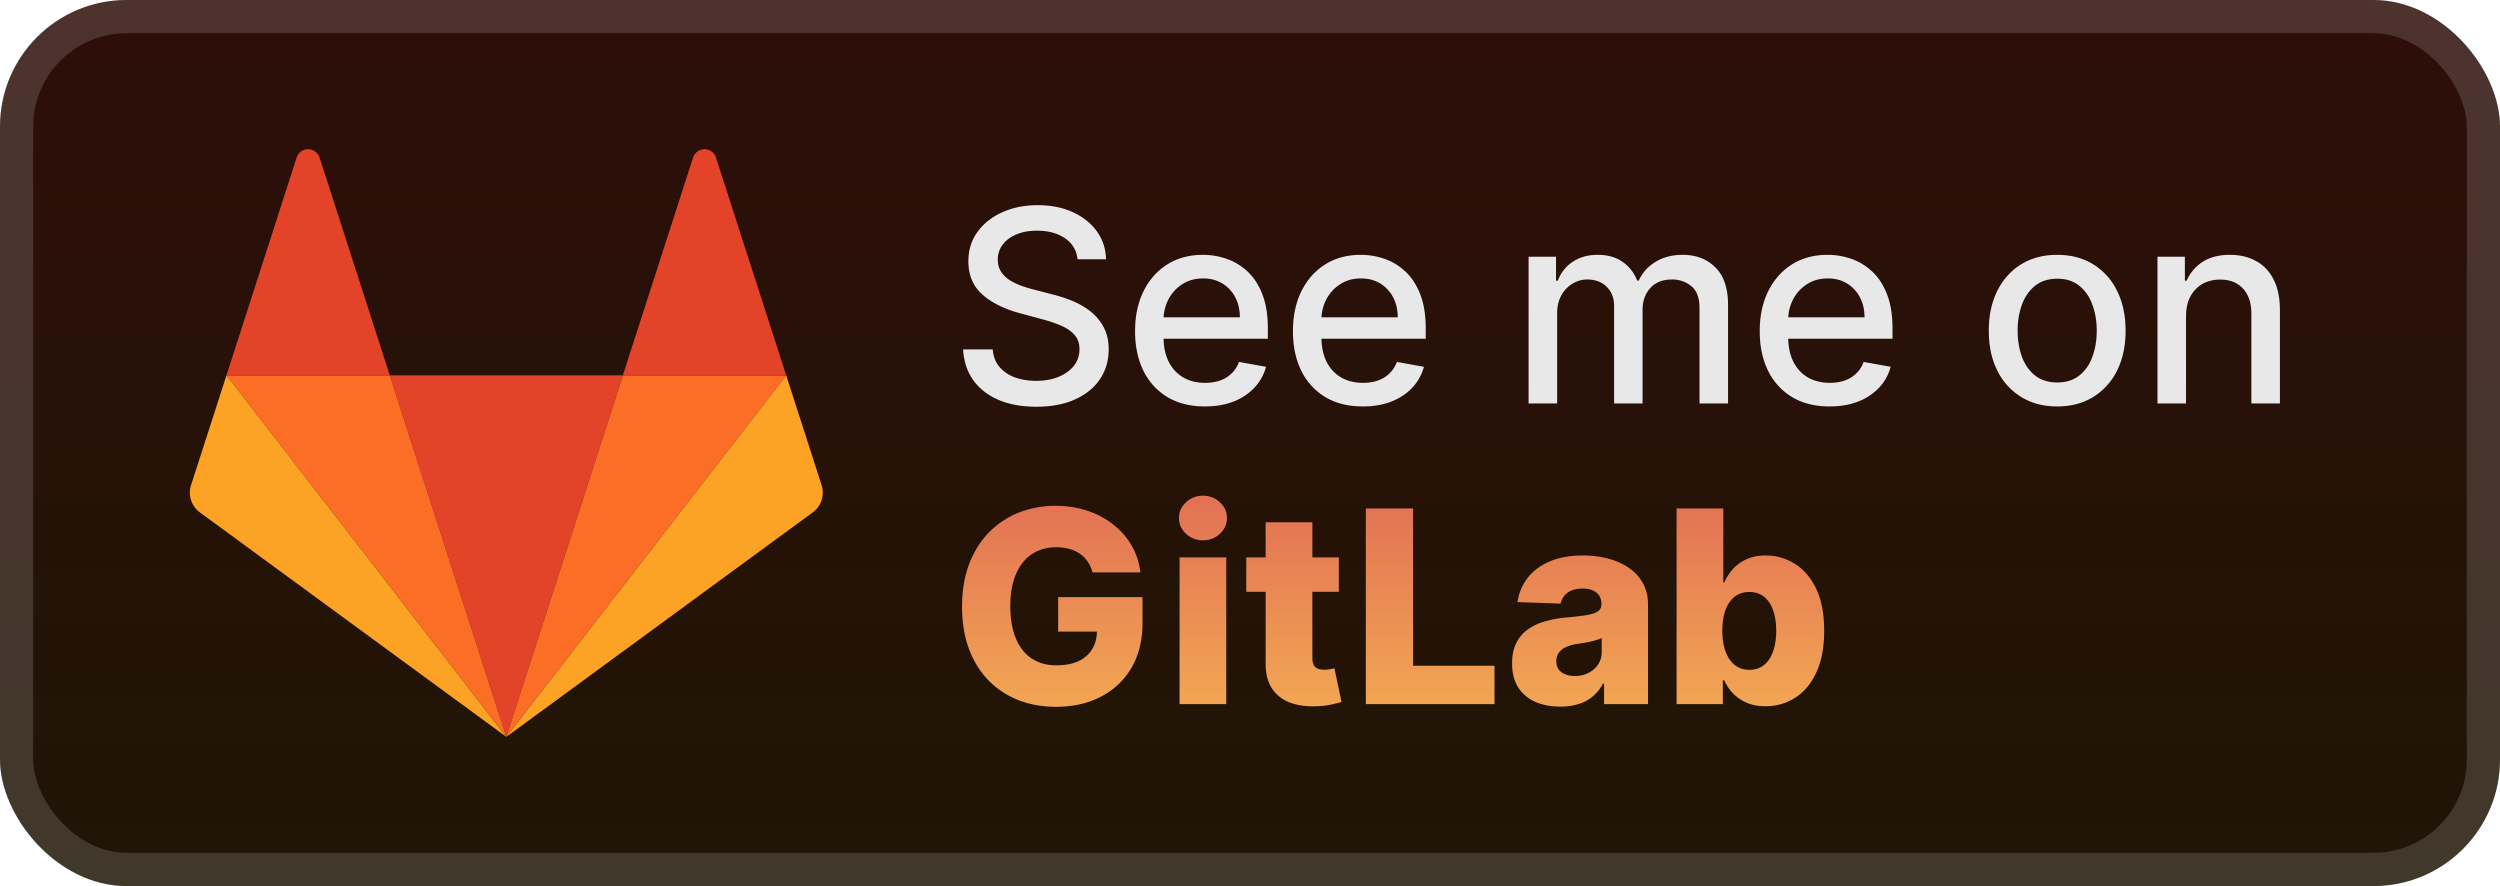 <svg xmlns="http://www.w3.org/2000/svg" width="180.571" height="64" fill="none" viewBox="0 0 158 56"><rect width="158" height="56" fill="url(#a)" rx="8"/><g filter="url(#b)"><path fill="#E24329" d="m32 46.565 7.365-22.846H24.634z"/><path fill="#FC6D26" d="M32 46.565 24.634 23.72H14.313z"/><path fill="#FCA326" d="m14.313 23.719-2.239 6.943a1.55 1.55 0 0 0 .554 1.718L32 46.57z"/><path fill="#E24329" d="M14.313 23.719h10.321l-4.436-13.76a.77.77 0 0 0-.724-.53.76.76 0 0 0-.726.53z"/><path fill="#FC6D26" d="m32 46.565 7.366-22.846h10.321z"/><path fill="#FCA326" d="m49.687 23.719 2.239 6.943a1.55 1.55 0 0 1-.555 1.718L32 46.57z"/><path fill="#E24329" d="M49.687 23.719H39.366L43.8 9.959a.77.77 0 0 1 .725-.53.76.76 0 0 1 .725.53z"/></g><g filter="url(#c)"><path fill="#E8E8E8" d="M68.101 16.384q-.096-.857-.797-1.328-.7-.477-1.763-.477-.76 0-1.315.241-.555.236-.864.652a1.54 1.54 0 0 0-.302.936q0 .44.206.76.21.32.549.538.344.212.737.356.392.14.754.23l1.207.314a9 9 0 0 1 1.214.392q.622.247 1.153.652t.857 1.002q.332.598.332 1.43 0 1.052-.543 1.866-.537.816-1.564 1.286-1.02.471-2.469.471-1.388 0-2.402-.44-1.015-.441-1.588-1.25-.574-.815-.634-1.932h1.871q.055.67.435 1.117.387.44.984.658.603.21 1.322.211.79 0 1.407-.247.621-.255.978-.7a1.66 1.66 0 0 0 .356-1.057q0-.549-.314-.9-.307-.35-.84-.58a8 8 0 0 0-1.188-.404l-1.461-.398q-1.485-.404-2.355-1.19-.863-.784-.863-2.076 0-1.068.58-1.866.58-.795 1.57-1.237.99-.447 2.233-.447 1.255 0 2.215.44.966.443 1.522 1.214.555.767.58 1.763zm8.049 9.303q-1.37 0-2.36-.586a3.97 3.97 0 0 1-1.522-1.66q-.531-1.074-.531-2.517 0-1.425.531-2.511.537-1.087 1.497-1.697.966-.61 2.258-.61.784 0 1.522.26.735.26 1.322.815.585.555.923 1.443.338.881.338 2.143v.64h-7.37v-1.352h5.601q0-.713-.29-1.262a2.2 2.2 0 0 0-.814-.876q-.52-.32-1.22-.32-.76 0-1.328.375a2.5 2.5 0 0 0-.87.966 2.8 2.8 0 0 0-.301 1.286v1.056q0 .93.326 1.582.332.651.924.996.591.338 1.382.338.513 0 .936-.145.422-.15.73-.447a1.94 1.94 0 0 0 .471-.73l1.709.308a3.1 3.1 0 0 1-.737 1.322 3.6 3.6 0 0 1-1.322.875q-.79.308-1.805.308m9.977 0q-1.37 0-2.36-.586a3.97 3.97 0 0 1-1.521-1.66q-.531-1.074-.531-2.517 0-1.425.53-2.511.538-1.087 1.498-1.697.966-.61 2.258-.61.784 0 1.521.26t1.322.815.924 1.443q.338.881.338 2.143v.64h-7.371v-1.352h5.602q0-.713-.29-1.262a2.2 2.2 0 0 0-.815-.876q-.519-.32-1.22-.32-.76 0-1.327.375a2.5 2.5 0 0 0-.87.966 2.8 2.8 0 0 0-.302 1.286v1.056q.001.93.326 1.582.333.651.924.996.591.338 1.383.338.513 0 .935-.145.423-.15.73-.447.309-.295.472-.73l1.708.308a3.1 3.1 0 0 1-.736 1.322q-.525.561-1.322.875-.792.308-1.806.308m10.48-.187v-9.273h1.733v1.51h.115q.29-.768.948-1.196.658-.435 1.575-.435.93 0 1.558.435.633.435.936 1.195h.096q.333-.743 1.057-1.183.724-.447 1.726-.447 1.262 0 2.059.791.803.79.803 2.385V25.5h-1.805v-6.05q0-.941-.513-1.363a1.87 1.87 0 0 0-1.226-.423q-.881 0-1.37.543-.489.538-.489 1.383v5.91h-1.799v-6.164q0-.754-.471-1.213t-1.226-.46q-.513 0-.947.273a2 2 0 0 0-.695.742q-.26.477-.26 1.105V25.5zm19.021.187q-1.37 0-2.36-.586a3.97 3.97 0 0 1-1.521-1.66q-.532-1.074-.532-2.517 0-1.425.532-2.511.537-1.087 1.497-1.697.965-.61 2.258-.61.784 0 1.521.26t1.322.815.924 1.443q.338.881.338 2.143v.64h-7.371v-1.352h5.602q0-.713-.29-1.262a2.2 2.2 0 0 0-.815-.876q-.519-.32-1.219-.32-.76 0-1.328.375a2.5 2.5 0 0 0-.87.966 2.8 2.8 0 0 0-.302 1.286v1.056q0 .93.326 1.582.333.651.924.996.592.338 1.383.338.513 0 .935-.145.423-.15.731-.447.307-.295.471-.73l1.708.308a3.1 3.1 0 0 1-.736 1.322 3.6 3.6 0 0 1-1.323.875q-.79.308-1.805.308m14.386 0q-1.304 0-2.275-.598a4.03 4.03 0 0 1-1.51-1.672q-.537-1.074-.537-2.511 0-1.443.537-2.524.538-1.08 1.51-1.678.971-.597 2.275-.598 1.304 0 2.276.598a4.03 4.03 0 0 1 1.51 1.678q.537 1.08.537 2.524 0 1.437-.537 2.511a4.04 4.04 0 0 1-1.51 1.672q-.972.598-2.276.598m.006-1.515q.846 0 1.401-.447a2.6 2.6 0 0 0 .821-1.19q.272-.742.272-1.635 0-.888-.272-1.63-.266-.75-.821-1.202-.555-.453-1.401-.452-.85 0-1.412.452-.555.453-.827 1.202a4.8 4.8 0 0 0-.266 1.63q0 .892.266 1.636.272.742.827 1.189.561.447 1.412.447m8.137-4.178V25.5h-1.805v-9.273h1.732v1.51h.115a2.65 2.65 0 0 1 1.002-1.184q.688-.447 1.733-.447.948 0 1.66.399.712.392 1.105 1.171.392.78.392 1.926V25.5h-1.805v-5.68q0-1.009-.525-1.577-.525-.573-1.443-.573-.628 0-1.117.272a1.96 1.96 0 0 0-.767.796q-.277.52-.277 1.256"/><path fill="url(#d)" d="M69.049 36.175a2.2 2.2 0 0 0-.302-.67 1.9 1.9 0 0 0-.489-.501 2.1 2.1 0 0 0-.664-.308 3 3 0 0 0-.82-.109q-.9 0-1.558.435-.652.434-1.009 1.268-.356.827-.356 2.01 0 1.19.344 2.028.345.84.996 1.28.652.44 1.582.44.82 0 1.389-.265.573-.271.869-.767.296-.495.296-1.165l.555.067h-3.006v-2.18h5.33v1.636q0 1.66-.706 2.844a4.7 4.7 0 0 1-1.932 1.817q-1.225.634-2.82.634-1.768 0-3.108-.767t-2.089-2.185q-.748-1.425-.748-3.38 0-1.522.452-2.7.453-1.182 1.262-2.004a5.5 5.5 0 0 1 1.884-1.243 6.3 6.3 0 0 1 2.312-.423q1.074 0 1.998.308a5.3 5.3 0 0 1 1.642.87q.718.56 1.165 1.333t.555 1.697zm5.5 8.325v-9.273H77.5V44.5zm1.479-10.353q-.622 0-1.069-.411a1.32 1.32 0 0 1-.447-1.002q0-.58.447-.99a1.5 1.5 0 0 1 1.069-.417q.627 0 1.068.417.447.41.447.99 0 .585-.447 1.002-.441.41-1.068.41m8.586 1.08V37.4h-5.85v-2.173zm-4.625-2.221h2.953v8.578q0 .272.084.44.09.164.26.236.168.066.404.067.169 0 .356-.03.194-.037.29-.061l.447 2.131q-.211.06-.598.15a5 5 0 0 1-.912.116q-1.038.048-1.78-.242a2.3 2.3 0 0 1-1.13-.917q-.386-.622-.374-1.564zM86.32 44.5V32.136h2.988v9.937h5.144V44.5zm12.293.157q-.888 0-1.576-.296a2.46 2.46 0 0 1-1.08-.906q-.393-.609-.393-1.527 0-.773.272-1.304.271-.531.748-.863a3.5 3.5 0 0 1 1.1-.501 7 7 0 0 1 1.327-.236q.79-.072 1.274-.15.483-.085.7-.236a.51.51 0 0 0 .224-.44v-.03q0-.465-.32-.72-.32-.252-.864-.253-.585 0-.941.254a1.12 1.12 0 0 0-.453.7l-2.723-.097a3.2 3.2 0 0 1 .622-1.509q.507-.67 1.389-1.05.887-.387 2.131-.387.887 0 1.636.212.748.206 1.304.603.555.393.857.966.308.575.308 1.31V44.5h-2.777v-1.292h-.073q-.247.471-.634.797-.38.326-.9.489a3.8 3.8 0 0 1-1.158.163m.911-1.932q.477 0 .858-.193.386-.193.615-.531.23-.344.23-.797v-.882a2 2 0 0 1-.308.121q-.176.054-.386.103t-.435.084-.429.066a2.7 2.7 0 0 0-.712.206 1.1 1.1 0 0 0-.447.362.9.9 0 0 0-.15.52q0 .457.325.7.332.24.84.241m6.436 1.775V32.136h2.952v4.679h.06q.181-.423.513-.815.338-.393.858-.64.525-.255 1.255-.254.966 0 1.805.508.846.507 1.365 1.563t.519 2.693q0 1.576-.501 2.638-.495 1.063-1.34 1.593a3.4 3.4 0 0 1-1.866.532q-.7 0-1.213-.23a2.7 2.7 0 0 1-.864-.603 2.9 2.9 0 0 1-.531-.803h-.09V44.5zm2.891-4.636q0 .747.2 1.303.205.555.585.864.387.301.924.302.543 0 .924-.302.38-.308.573-.864.2-.556.199-1.303 0-.75-.199-1.298-.194-.55-.573-.852-.375-.3-.924-.301-.543 0-.924.295-.38.297-.585.845-.2.55-.2 1.31"/></g><rect width="155.9" height="53.9" x="1.05" y="1.05" stroke="#fff" stroke-opacity=".15" stroke-width="2.1" rx="6.95"/><defs><linearGradient id="a" x1="79" x2="79" y1="0" y2="56" gradientUnits="userSpaceOnUse"><stop stop-color="#2E0E09"/><stop offset="1" stop-color="#1F1506"/></linearGradient><linearGradient id="d" x1="88" x2="88" y1="29.5" y2="47.5" gradientUnits="userSpaceOnUse"><stop stop-color="#E06955"/><stop offset="1" stop-color="#F5B253"/></linearGradient><filter id="b" width="51.429" height="51.428" x="6.285" y="2.286" color-interpolation-filters="sRGB" filterUnits="userSpaceOnUse"><feFlood flood-opacity="0" result="BackgroundImageFix"/><feColorMatrix in="SourceAlpha" result="hardAlpha" values="0 0 0 0 0 0 0 0 0 0 0 0 0 0 0 0 0 0 127 0"/><feOffset/><feGaussianBlur stdDeviation="2.857"/><feComposite in2="hardAlpha" operator="out"/><feColorMatrix values="0 0 0 0 0 0 0 0 0 0 0 0 0 0 0 0 0 0 0.25 0"/><feBlend in2="BackgroundImageFix" result="effect1_dropShadow_28_864"/><feBlend in="SourceGraphic" in2="effect1_dropShadow_28_864" result="shape"/></filter><filter id="c" width="97.2" height="50.2" x="54.4" y="2.9" color-interpolation-filters="sRGB" filterUnits="userSpaceOnUse"><feFlood flood-opacity="0" result="BackgroundImageFix"/><feColorMatrix in="SourceAlpha" result="hardAlpha" values="0 0 0 0 0 0 0 0 0 0 0 0 0 0 0 0 0 0 127 0"/><feOffset/><feGaussianBlur stdDeviation="2.8"/><feComposite in2="hardAlpha" operator="out"/><feColorMatrix values="0 0 0 0 0 0 0 0 0 0 0 0 0 0 0 0 0 0 0.25 0"/><feBlend in2="BackgroundImageFix" result="effect1_dropShadow_28_864"/><feBlend in="SourceGraphic" in2="effect1_dropShadow_28_864" result="shape"/></filter></defs></svg>